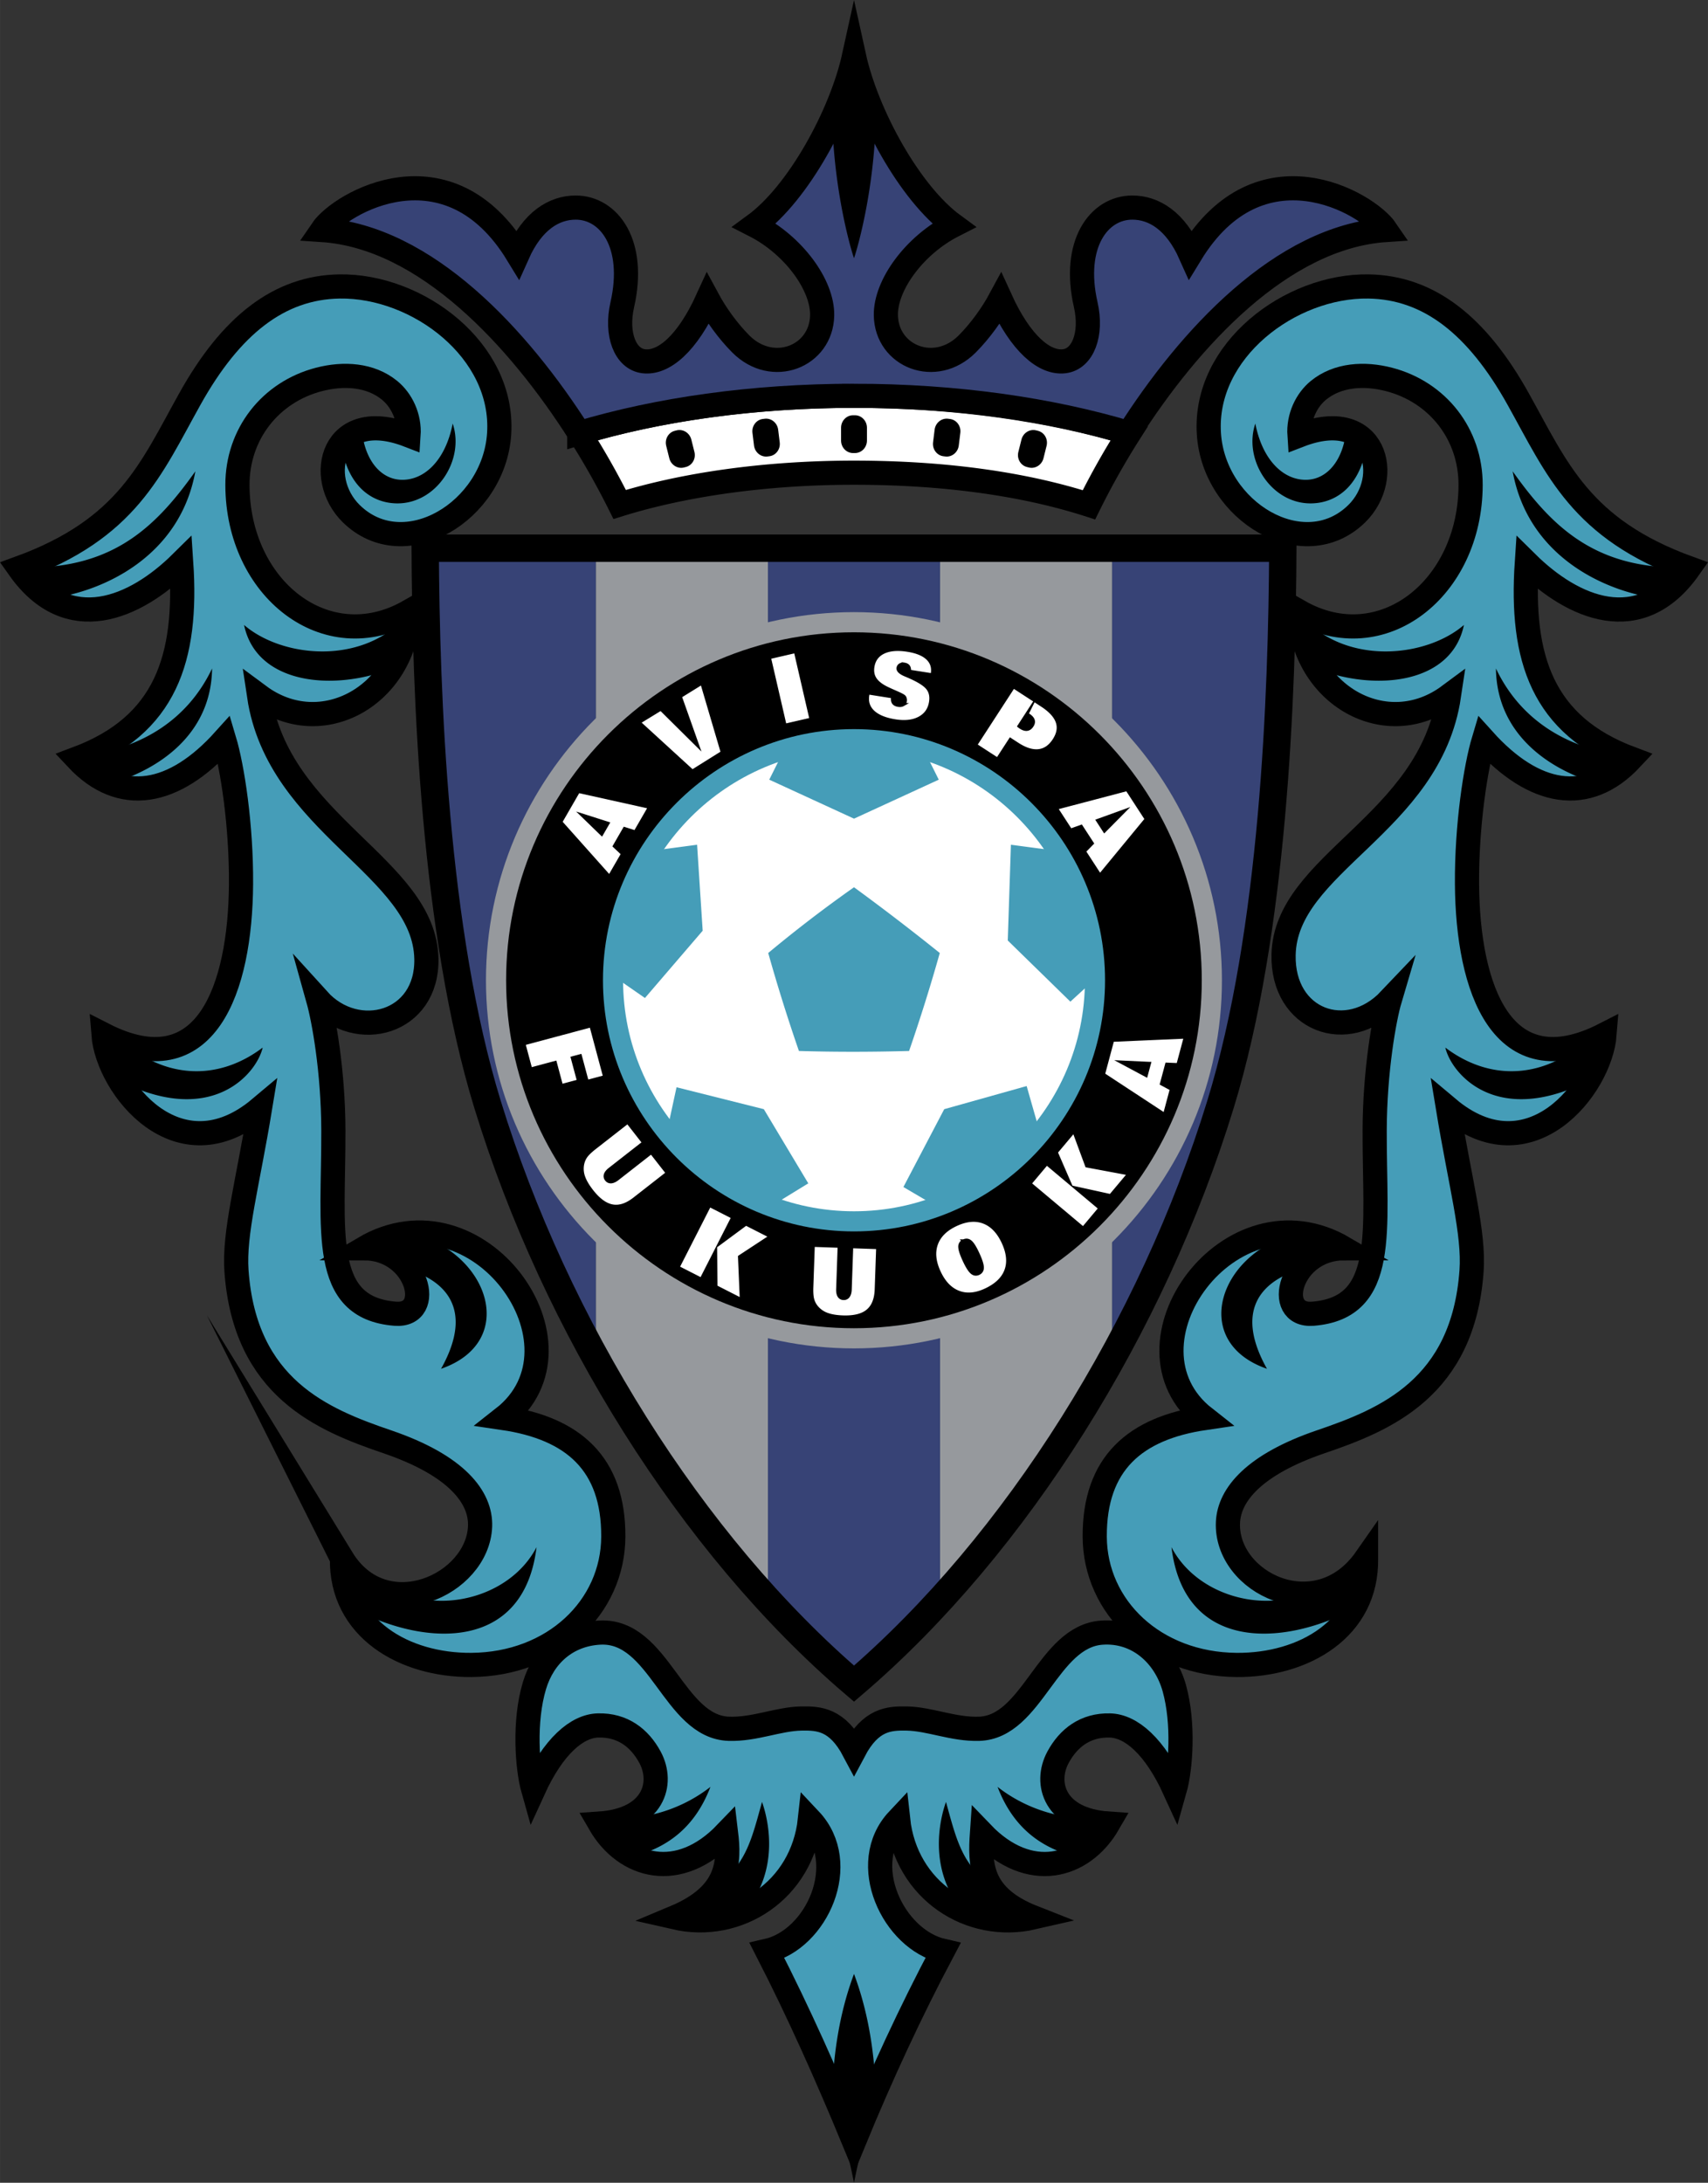 <svg xmlns="http://www.w3.org/2000/svg" width="1957" height="2500" viewBox="0 0 167.583 214.085"><rect x="0" y="0" width="167.583" height="214.085" fill="#333333" stroke="none"/><path d="M109.119 53.768v79.446c-4.799 8.677-10.527 16.778-16.885 23.721V53.768h16.885zm-33.769 0H58.465v79.446c4.798 8.676 10.526 16.778 16.884 23.721V53.768h.001z" fill="#96999d"/><path d="M109.119 133.213V53.768h16.749c-.074 14.453-.897 37.585-6.131 54.596-2.605 8.467-6.221 16.9-10.618 24.849zm-25.327 31.92a96.97 96.97 0 0 0 8.442-8.198V53.768H75.35v103.167a96.97 96.97 0 0 0 8.442 8.198zM58.465 53.768h-16.75c.074 14.453.898 37.585 6.131 54.596 2.605 8.468 6.221 16.9 10.618 24.85V53.768h.001z" fill="#374376"/><path d="M83.786 61.026c19.342 0 35.117 15.775 35.117 35.117s-15.775 35.118-35.117 35.118-35.117-15.776-35.117-35.118 15.775-35.117 35.117-35.117z" stroke="#96999d" stroke-width="1.977" stroke-miterlimit="50"/><path d="M83.792 72.499c13.023 0 23.645 10.622 23.645 23.645s-10.622 23.645-23.645 23.645-23.645-10.621-23.645-23.645c0-13.023 10.622-23.645 23.645-23.645z" fill="#fff" stroke="#459db8" stroke-width="1.974" stroke-miterlimit="50"/><path d="M59.645 80.753l-2.524-.804 1.915 1.856.609-1.052zm.151 5.232l-4.783-5.364 1.735-3.005 6.986 1.549-1.407 2.436-1.053-.331-.99 1.715.806.759-1.294 2.241zm11.078-12.186l-2.942 1.839-5.235-4.788 2.14-1.308 3.607 3.573-1.703-4.806 2.127-1.316 2.006 6.806zm7.174-9.903l1.535 6.65-2.565.592-1.535-6.65 2.565-.592zm7.13 4.059l2.421.384-.009.054c-.036.229-.01.408.077.535.088.128.242.209.461.244.192.031.349.011.472-.059a.441.441 0 0 0 .219-.333.604.604 0 0 0-.017-.297.407.407 0 0 0-.152-.208c-.121-.085-.373-.209-.759-.378-.386-.167-.69-.306-.915-.416-.538-.27-.914-.571-1.126-.905-.213-.333-.284-.724-.212-1.177.106-.669.457-1.147 1.054-1.433.597-.284 1.382-.351 2.354-.196.886.141 1.538.407 1.955.799.417.394.579.888.485 1.485l-.023.142-2.233-.354c.014-.207-.02-.368-.099-.48-.082-.113-.214-.184-.401-.213a.58.58 0 0 0-.408.062.411.411 0 0 0-.199.301c-.039.247.205.479.73.696.19.078.344.142.456.196.873.388 1.446.758 1.719 1.111.273.355.368.8.283 1.335-.114.723-.483 1.251-1.106 1.584-.622.334-1.414.425-2.374.273-.972-.154-1.691-.449-2.156-.882-.466-.435-.646-.979-.543-1.631.01-.063.018-.112.025-.147a.661.661 0 0 1 .021-.092zm15.58 2.075l-.772 1.19c.019.016.04.034.065.052.024.018.061.041.104.069.233.151.443.212.629.184.186-.028.344-.145.479-.353.127-.196.16-.379.099-.553-.06-.171-.219-.34-.475-.506l-.129-.083zm-5.039 3.043l3.717-5.724 2.782 1.808c.815.529 1.322 1.077 1.521 1.644.2.566.095 1.161-.312 1.788-.411.632-.919.98-1.527 1.046-.608.066-1.297-.149-2.065-.648l-.702-.456-1.26 1.94-2.154-1.398zm12.645 8.424l1.938-1.959-2.6.939.662 1.02zm-4.732-2.24l6.951-1.827 1.891 2.91-4.552 5.521-1.532-2.359.773-.788-1.079-1.661-1.042.373-1.41-2.169zM55.081 106.484l-.608-2.271-2.409.646-.667-2.49 6.592-1.766 1.343 5.01-1.726.462-.675-2.52-.769.206.608 2.27-1.689.453zm6.501 3.572l1.575 2.017-3.326 2.598c-.228.178-.37.355-.425.528a.518.518 0 0 0 .099.497c.118.15.271.219.46.208.189-.015.395-.106.612-.276l3.325-2.598 1.582 2.024-3.241 2.531c-.758.592-1.477.827-2.155.703-.678-.124-1.351-.614-2.02-1.47-.385-.493-.652-.942-.799-1.346a2.36 2.36 0 0 1-.129-1.188c.049-.309.154-.585.317-.83s.458-.534.883-.866l3.242-2.532zm4.936 14.247l3.099-6.081 2.288 1.166-1.313 2.577 2.599-1.921 2.412 1.228-3.037 1.995.178 4.209-2.502-1.275-.036-3.477-1.399 2.746-2.289-1.167zm13.27-2.167l2.557.089-.147 4.218c-.01.289.034.512.131.665a.514.514 0 0 0 .444.243.512.512 0 0 0 .455-.22c.112-.153.173-.37.183-.646l.147-4.217 2.566.089-.144 4.11c-.034.961-.316 1.663-.846 2.102-.531.44-1.339.641-2.425.604-.625-.021-1.141-.106-1.545-.253a2.366 2.366 0 0 1-.993-.664 2.016 2.016 0 0 1-.431-.777c-.083-.283-.116-.694-.096-1.233l.144-4.11zm16.92 4.385c-.979.457-1.866.532-2.661.226-.794-.304-1.426-.962-1.897-1.971-.477-1.024-.572-1.94-.284-2.752s.934-1.452 1.94-1.92c1.002-.467 1.903-.549 2.705-.247.8.301 1.439.964 1.915 1.983.482 1.034.577 1.953.285 2.752-.294.8-.961 1.443-2.003 1.929zm-2.163-4.808a.589.589 0 0 0-.365.587c.004.276.15.723.44 1.344.271.581.512.964.721 1.147.208.183.436.219.68.105.248-.116.367-.32.355-.61-.012-.291-.165-.752-.459-1.384-.266-.571-.499-.939-.7-1.107-.202-.17-.425-.197-.672-.082zm11.733-1.238l-5.228-4.387 1.651-1.967 2.215 1.858-1.287-2.965 1.74-2.073 1.26 3.407 4.141.774-1.806 2.151-3.396-.746 2.36 1.98-1.65 1.968zm6.492-16.172l-2.754-.129 2.438 1.304.316-1.175zm1.5 5.015l-6.008-3.943.898-3.352 7.148-.312-.728 2.717-1.103-.046-.513 1.913.975.524-.669 2.499z" fill="#fff" stroke="#000" stroke-width=".316" stroke-miterlimit="50"/><path d="M83.792 165.133c16.022-13.706 29.287-35.126 35.945-56.77 5.233-17.01 6.057-40.143 6.131-54.596H41.716c.074 14.453.898 37.585 6.131 54.596 6.658 21.643 19.923 43.064 35.945 56.77z" fill="none" stroke="#000" stroke-width="2.685" stroke-miterlimit="50"/><path d="M83.792 72.499c2.377 0 4.672.355 6.839 1.012l1.477 2.959-8.316 3.824-8.316-3.824 1.477-2.959a23.536 23.536 0 0 1 6.839-1.012zm19.936 10.957a23.487 23.487 0 0 1 3.707 12.575l-2.414 2.211-6.143-6.001.31-9.389 4.54.604zm-1.678 27.683a23.776 23.776 0 0 1-10.133 7.207l-3.278-1.924 4.005-7.634 8.087-2.269 1.319 4.62zm-26.432 7.188a23.794 23.794 0 0 1-10.186-7.315l.947-4.374 8.565 2.149 4.362 7.276-3.688 2.264zm-15.465-22.61a23.493 23.493 0 0 1 3.703-12.262l4.539-.604.549 8.434-5.665 6.598-3.126-2.166zm23.639-8.695a230.264 230.264 0 0 1 8.416 6.448 172.815 172.815 0 0 1-3.011 9.609c-3.751.103-7.354.103-10.81 0a172.83 172.83 0 0 1-3.012-9.609 131.08 131.08 0 0 1 8.417-6.448z" fill="#459db8"/><path d="M56.836 42.476a76.235 76.235 0 0 1 3.964 7.002c6.262-1.945 14.275-3.116 22.992-3.116 8.942 0 16.723 1.112 23.053 3.149a75.753 75.753 0 0 1 3.949-7.012c-7.79-2.392-16.823-3.676-27.002-3.676-9.975-.001-19.258 1.348-26.956 3.653z" fill="#fff" stroke="#000" stroke-width="2.369" stroke-miterlimit="50"/><path d="M101.843 42.255l-.184-.046c-.627-.156-1.274.25-1.437.904l-.305 1.219c-.163.654.217 1.316.845 1.473l.184.046c.627.157 1.274-.25 1.437-.904l.304-1.22c.164-.653-.216-1.315-.844-1.472zm-8.637-1.162l-.188-.023c-.642-.079-1.234.403-1.316 1.073l-.154 1.247c-.082.669.376 1.28 1.018 1.359l.188.023c.642.079 1.235-.404 1.317-1.073l.153-1.248c.083-.668-.375-1.279-1.018-1.358zm-26.998 1.162l.184-.046c.627-.156 1.274.25 1.438.904l.305 1.219c.162.654-.218 1.316-.845 1.473l-.184.046c-.628.157-1.274-.25-1.437-.904l-.304-1.22c-.164-.653.216-1.315.843-1.472zm8.637-1.162l.188-.023c.643-.079 1.234.403 1.317 1.073l.153 1.247c.083.669-.375 1.281-1.018 1.359l-.188.023c-.642.079-1.234-.404-1.316-1.073l-.153-1.247c-.083-.669.375-1.281 1.017-1.359zm8.852-.364h.19c.646 0 1.175.552 1.175 1.225v1.257c0 .674-.529 1.225-1.175 1.225h-.19c-.646 0-1.175-.551-1.175-1.225v-1.257c-.001-.674.528-1.225 1.175-1.225z"/><path d="M83.792 38.821c-9.975 0-19.258 1.35-26.956 3.654-5.916-9.285-15.029-19.241-25.243-19.917 1.822-2.676 12.376-8.792 19.187 2.383 1.468-3.293 3.59-4.58 5.701-4.581 3.293-.001 5.932 3.577 4.573 9.536-.656 2.877.284 5.328 2.119 5.538 1.933.222 4.254-1.704 6.258-6.107.806 1.494 1.982 3.131 3.242 4.398 3.141 3.159 7.924 1.233 7.994-2.797.052-2.978-2.82-6.89-6.646-8.834 4.331-3.165 8.525-10.905 9.772-16.578 1.248 5.673 5.442 13.413 9.771 16.578-3.826 1.944-6.698 5.856-6.646 8.834.07 4.029 4.853 5.956 7.994 2.796 1.259-1.267 2.436-2.905 3.241-4.398 2.005 4.403 4.326 6.329 6.258 6.107 1.835-.21 2.775-2.661 2.119-5.538-1.358-5.958 1.28-9.537 4.573-9.535 2.111.001 4.232 1.287 5.701 4.581 6.811-11.176 17.365-5.059 19.187-2.383-10.214.677-19.327 10.633-25.242 19.918-7.7-2.305-16.982-3.655-26.957-3.655z" fill="#374376" stroke="#000" stroke-width="2.369" stroke-miterlimit="50"/><path d="M83.792 210.028c-2.622-6.341-5.402-12.602-8.527-18.691 4.841-1.1 8.28-8.549 4.202-12.873-.753 6.94-7.038 11.03-13.267 9.598 5.402-2.26 5.371-5.505 5.038-8.273-4.656 4.85-9.896 3.393-12.399-.933 5.288-.362 6.319-3.948 4.936-6.506-1.012-1.872-2.666-3.182-5.097-3.118-2.042.053-4.375 1.985-6.353 6.324-.613-2.159-.936-6.743.111-10.224.902-3 3.214-5.04 6.418-5.208 5.865-.307 7.208 9.262 12.664 9.435 2.521.081 4.844-.966 7.094-1.008 1.75-.032 3.54.066 5.181 3.169 1.641-3.103 3.431-3.201 5.181-3.169 2.25.042 4.573 1.089 7.094 1.008 5.254-.166 6.694-9.046 12.03-9.429 3.527-.252 6.221 2.212 7.123 5.448.96 3.448.638 7.871.04 9.979-1.979-4.339-4.311-6.271-6.353-6.324-2.432-.063-4.084 1.246-5.097 3.118-1.383 2.558-.352 6.145 4.936 6.506-2.502 4.326-7.743 5.784-12.398.934-.209 3.015-.241 6.198 5.038 8.273-6.229 1.433-12.514-2.657-13.267-9.598-4.074 4.324-.454 11.773 4.39 12.873-3.167 5.969-6.056 12.215-8.718 18.689zm-50.239-57.171c4.171 6.794 13.341 2.584 13.55-3.159.102-2.805-2.244-5.95-9.116-8.292-6.333-2.159-13.965-5.268-14.785-16.751-.264-3.688 1.073-8.448 2.311-15.959-8.032 6.754-14.961-2.048-15.365-7.23 10.092 5.159 13.434-4.548 13.499-14.767.037-5.732-.84-11.437-1.646-14.13-4.907 5.451-10.169 6.44-14.47 1.845 8.729-3.263 10.872-9.863 10.247-19.223-4.491 4.44-11.095 7.365-15.913.54 10.641-3.869 12.924-9.717 16.77-16.611 4.017-7.2 8.744-10.933 14.68-11.024 7.668-.119 16.187 6.282 15.658 14.449-.495 7.652-9.323 12.906-14.502 7.843-3.628-3.547-1.901-10.599 5.614-7.697.122-1.788-.683-3.447-1.864-4.411-1.89-1.541-4.506-1.691-6.911-1.069-4.785 1.238-8.028 5.372-8.015 10.366.028 10.185 8.73 17.003 16.834 12.395-.395 8.3-8.609 12.795-14.712 8.269 1.889 12.655 16.238 16.789 16.417 25.794.127 6.34-6.796 8.224-10.61 4.012.526 1.88 1.468 6.938 1.484 12.834.026 9.828-1.322 17.37 6.05 17.967 3.948.321 2.267-6.422-3.052-6.422 11.218-6.571 22.742 9.548 13.673 16.649 6.843 1.007 10.826 4.46 10.795 11.638-.029 6.924-5.857 12.524-13.931 12.583-6.594.047-12.812-3.565-12.69-10.439zm100.479 0c-4.779 6.846-13.832 2.377-13.548-3.562.13-2.699 2.569-5.658 9.115-7.889 6.333-2.159 13.964-5.268 14.785-16.751.263-3.688-1.073-8.448-2.312-15.959 8.031 6.754 14.961-2.048 15.366-7.23-10.092 5.159-13.434-4.548-13.5-14.767-.037-5.732.84-11.437 1.647-14.13 4.907 5.451 10.168 6.44 14.47 1.845-8.729-3.263-10.873-9.863-10.248-19.223 4.491 4.44 11.095 7.365 15.913.54-10.639-3.869-12.923-9.717-16.77-16.611-4.016-7.2-8.744-10.933-14.68-11.024-7.667-.119-16.187 6.282-15.657 14.449.494 7.652 9.323 12.906 14.502 7.843 3.629-3.547 1.9-10.599-5.614-7.697-.122-1.788.683-3.447 1.864-4.411 1.89-1.541 4.506-1.691 6.911-1.069 4.785 1.238 8.029 5.372 8.016 10.366-.028 10.185-8.731 17.003-16.835 12.395.396 8.3 8.61 12.795 14.712 8.269-1.889 12.655-16.048 16.411-16.228 25.417-.128 6.429 6.271 8.761 10.421 4.39-.526 1.778-1.469 6.938-1.484 12.834-.025 9.828 1.321 17.37-6.05 17.967-3.948.321-2.267-6.422 3.052-6.422-11.218-6.571-22.742 9.548-13.673 16.649-6.844 1.007-10.827 4.46-10.796 11.638.029 6.924 5.857 12.524 13.931 12.583 6.593.046 12.811-3.566 12.69-10.44z" fill="#459db8" stroke="#000" stroke-width="2.372" stroke-miterlimit="50"/><path d="M83.792 4.35c-.348 2.248-1.087 4.938-2.131 7.568.197 6.712 1.698 12.153 2.131 13.409.441-1.28 1.993-6.914 2.141-13.809-1.055-2.501-1.811-5.034-2.141-7.168zM83.792 214.085a99.776 99.776 0 0 0-2.138-8.626c.096-3.843.676-7.956 2.138-11.857 1.461 3.901 2.042 8.014 2.138 11.857a99.867 99.867 0 0 0-2.138 8.626zm-10.651-26.69a10.902 10.902 0 0 1-6.942.667c2.367-.991 3.691-2.17 4.403-3.416 2.617-1.868 3.193-4.409 4.164-7.914.561 1.557 1.831 6.557-1.625 10.663zm-11.023-5.303c-1.314-.678-2.448-1.799-3.28-3.236.979-.067 1.812-.245 2.511-.506 2.964-.16 5.906-1.179 8.356-3.093-1.625 4.25-4.537 6.027-7.587 6.835zm44.118-3.742c.698.261 1.531.438 2.51.505-.832 1.438-1.966 2.558-3.28 3.236-3.051-.807-5.962-2.584-7.589-6.835 2.451 1.915 5.394 2.934 8.359 3.094zm-9.246 6.304c.685 1.286 1.988 2.462 4.395 3.408a10.905 10.905 0 0 1-6.945-.668c-3.455-4.106-2.185-9.105-1.623-10.661.971 3.509 1.547 6.053 4.173 7.921zM33.553 152.857c1.353 3.255 3.94 4.135 6.495 3.611 4.454 1.542 10.297-.305 12.594-4.721-1.229 10.148-10.747 9.813-17.858 6.091-.812-1.412-1.265-3.077-1.231-4.981zm-21.787-46.831c-.936-1.535-1.51-3.178-1.618-4.562.83.424 1.614.747 2.355.978.378.362.783.686 1.227.961 4.007 2.492 8.394 2.108 12.042-.657-.587 2.554-4.986 7.822-14.006 3.28zm-.773-29.217c-1.062-.471-2.1-1.234-3.104-2.308.458-.171.895-.352 1.315-.542 4.664-.787 9.164-3.266 11.604-8.394-.085 6.477-5.243 9.888-9.815 11.244zM5.136 58.662c-1.062-.844-1.738-1.95-2.197-2.663.366-.107.724-.227 1.074-.358 7.617-.376 11.534-4.319 15.154-9.414-1.524 8.39-9.059 11.743-14.031 12.435zm28.343-15.155c.472-.618 1.144-1.092 2.02-1.331.289 2.971 1.852 4.793 3.818 4.88 2.253.1 4.386-1.84 5.098-5.512 1.202 3.529-1.562 7.874-5.472 7.828-2.568-.03-4.915-1.817-5.464-5.865zm6.636 16.673c-.133 2.074-.756 3.904-1.711 5.406-5.728 2.25-13.255 1.519-14.457-4.29 3.719 3.217 11.758 4.076 16.168-1.116zm-.086 64.335c-.869-1.156-2.344-2.091-4.324-2.091 1.605-.94 3.22-1.381 4.777-1.433 7.507 1.899 10.418 10.612 2.792 13.26 3.403-6.075.115-8.74-3.245-9.736zM134.031 152.857c-1.353 3.255-3.94 4.135-6.495 3.611-4.454 1.542-10.297-.305-12.594-4.721 1.229 10.148 10.748 9.813 17.858 6.091.812-1.412 1.265-3.077 1.231-4.981zm21.787-46.831c.937-1.535 1.51-3.178 1.618-4.562-.83.424-1.614.747-2.355.978a7.485 7.485 0 0 1-1.228.961c-4.007 2.492-8.394 2.108-12.041-.657.588 2.554 4.986 7.822 14.006 3.28zm.773-29.217c1.062-.471 2.1-1.234 3.104-2.308a21.011 21.011 0 0 1-1.314-.542c-4.664-.787-9.165-3.266-11.604-8.394.084 6.477 5.242 9.888 9.814 11.244zm5.857-18.147c1.061-.844 1.738-1.95 2.197-2.663a15.533 15.533 0 0 1-1.074-.358c-7.616-.376-11.533-4.319-15.153-9.414 1.523 8.39 9.059 11.743 14.03 12.435zm-28.343-15.155c-.472-.618-1.145-1.092-2.02-1.331-.289 2.971-1.852 4.793-3.817 4.88-2.253.1-4.387-1.84-5.099-5.512-1.201 3.529 1.562 7.874 5.473 7.828 2.567-.03 4.913-1.817 5.463-5.865zm-6.636 16.673c.133 2.074.756 3.904 1.711 5.406 5.728 2.25 13.255 1.519 14.457-4.29-3.719 3.217-11.758 4.076-16.168-1.116zm.086 64.335c.869-1.156 2.344-2.091 4.324-2.091-1.606-.94-3.22-1.381-4.777-1.433-7.508 1.899-10.419 10.612-2.792 13.26-3.403-6.075-.116-8.74 3.245-9.736z"/></svg>